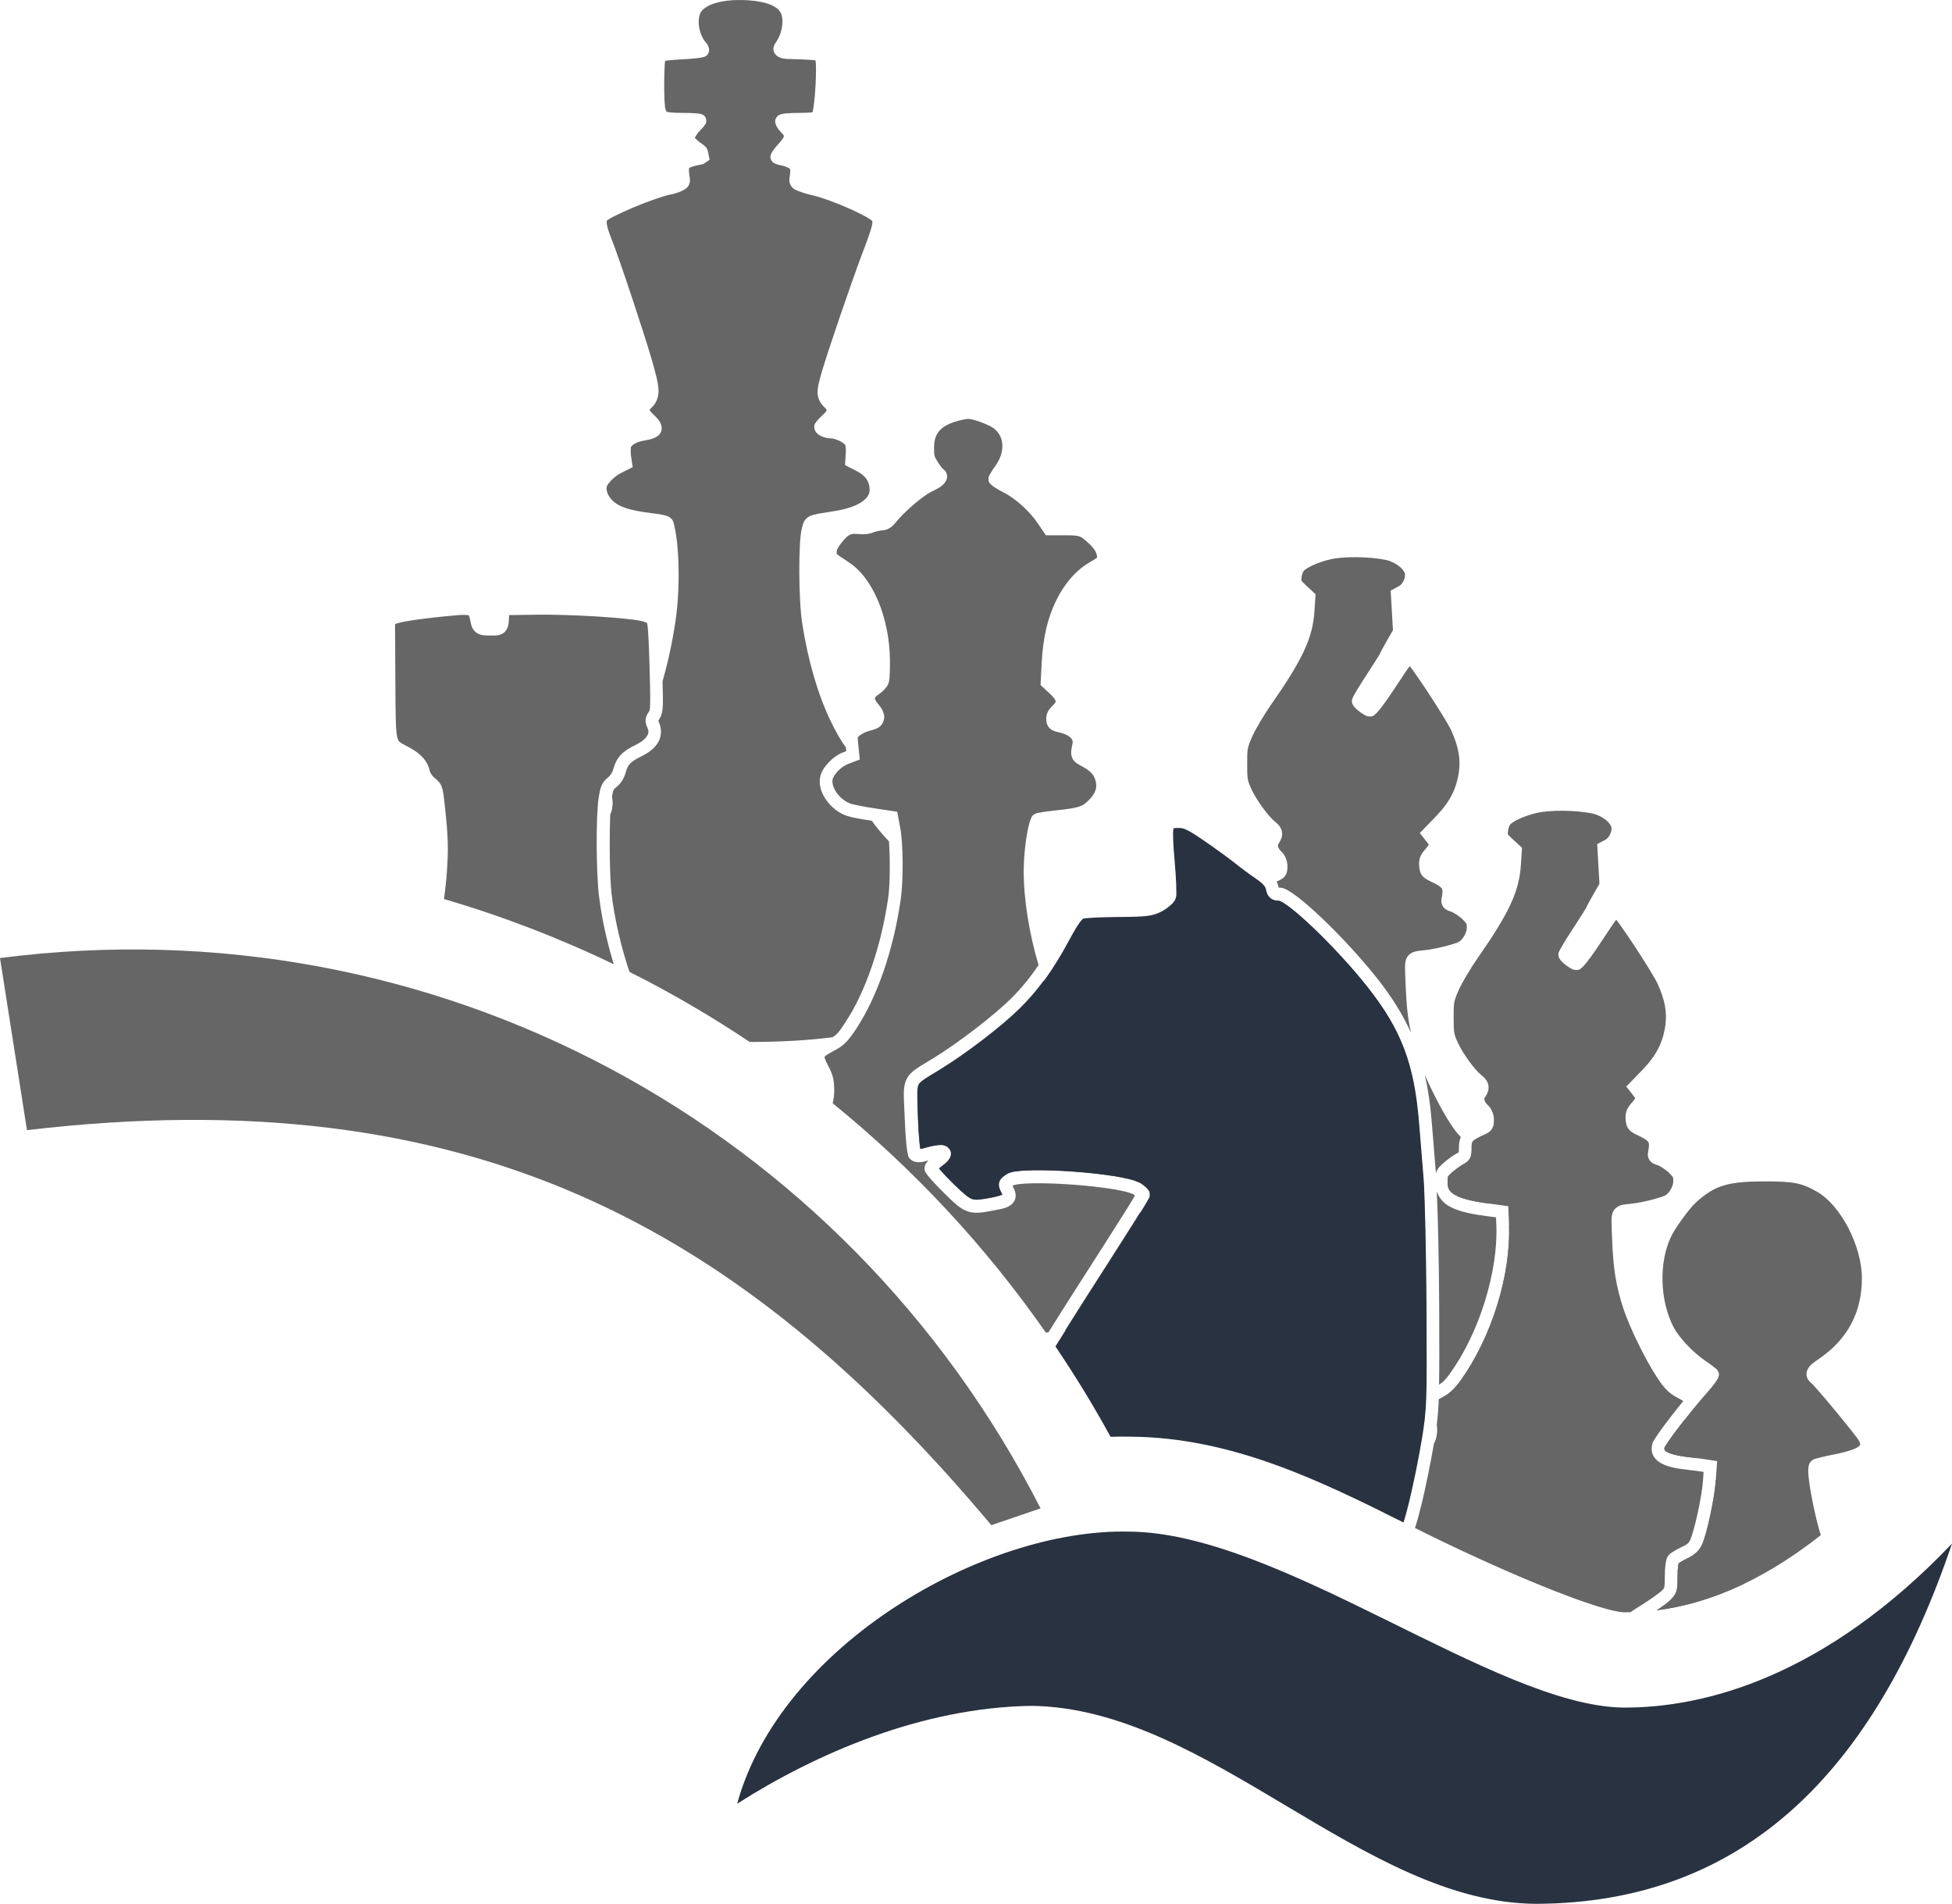 <?xml version="1.0" encoding="UTF-8" standalone="no"?>
<svg
   id="svg3390"
   version="1.1"
   inkscape:version="1.2.1 (9c6d41e410, 2022-07-14)"
   width="153.803"
   height="149.975"
   viewBox="0 0 153.803 149.975"
   sodipodi:docname="skhorblogo_print_notext.svg"
   inkscape:export-filename="large_back.pdf"
   inkscape:export-xdpi="600"
   inkscape:export-ydpi="600"
   xmlns:inkscape="http://www.inkscape.org/namespaces/inkscape"
   xmlns:sodipodi="http://sodipodi.sourceforge.net/DTD/sodipodi-0.dtd"
   xmlns="http://www.w3.org/2000/svg"
   xmlns:svg="http://www.w3.org/2000/svg"
   xmlns:rdf="http://www.w3.org/1999/02/22-rdf-syntax-ns#"
   xmlns:cc="http://creativecommons.org/ns#"
   xmlns:dc="http://purl.org/dc/elements/1.1/">
  <defs
     id="defs3394">
    <inkscape:path-effect
       effect="powerclip"
       id="path-effect6650"
       is_visible="true"
       lpeversion="1"
       inverse="true"
       flatten="false"
       hide_clip="false"
       message="Use fill-rule evenodd on &lt;b&gt;fill and stroke&lt;/b&gt; dialog if no flatten result after convert clip to paths." />
    <inkscape:path-effect
       effect="powerclip"
       id="path-effect6621"
       is_visible="true"
       lpeversion="1"
       inverse="true"
       flatten="false"
       hide_clip="false"
       message="Use fill-rule evenodd on &lt;b&gt;fill and stroke&lt;/b&gt; dialog if no flatten result after convert clip to paths." />
    <inkscape:path-effect
       effect="powerclip"
       id="path-effect6593"
       is_visible="true"
       lpeversion="1"
       inverse="true"
       flatten="false"
       hide_clip="false"
       message="Use fill-rule evenodd on &lt;b&gt;fill and stroke&lt;/b&gt; dialog if no flatten result after convert clip to paths." />
    <inkscape:path-effect
       effect="powerclip"
       id="path-effect6551"
       is_visible="true"
       lpeversion="1"
       inverse="true"
       flatten="false"
       hide_clip="false"
       message="Use fill-rule evenodd on &lt;b&gt;fill and stroke&lt;/b&gt; dialog if no flatten result after convert clip to paths." />
    <inkscape:path-effect
       effect="powerclip"
       id="path-effect13152"
       is_visible="true"
       lpeversion="1"
       inverse="true"
       flatten="false"
       hide_clip="false"
       message="Use fill-rule evenodd on &lt;b&gt;fill and stroke&lt;/b&gt; dialog if no flatten result after convert clip to paths." />
    <rect
       x="-192.038"
       y="0.482"
       width="14393.823"
       height="61.931"
       id="rect579" />
  </defs>
  <sodipodi:namedview
     pagecolor="#ffffff"
     bordercolor="#666666"
     borderopacity="1"
     objecttolerance="10"
     gridtolerance="10"
     guidetolerance="10"
     inkscape:pageopacity="0"
     inkscape:pageshadow="2"
     inkscape:window-width="1920"
     inkscape:window-height="1011"
     id="namedview3392"
     showgrid="false"
     inkscape:zoom="4"
     inkscape:cx="80.125"
     inkscape:cy="78.5"
     inkscape:window-x="0"
     inkscape:window-y="0"
     inkscape:window-maximized="1"
     inkscape:current-layer="svg3390"
     inkscape:document-rotation="0"
     fit-margin-top="10"
     fit-margin-right="10"
     fit-margin-left="10"
     fit-margin-bottom="10"
     inkscape:showpageshadow="0"
     inkscape:pagecheckerboard="0"
     inkscape:deskcolor="#d1d1d1" />
  <g
     inkscape:groupmode="layer"
     id="layer9"
     inkscape:label="King"
     transform="translate(-122.151,4.272)"
     style="display:inline">
    <path
       id="path1406"
       clip-path="none"
       style="fill:#666666;stroke:none;stroke-width:1;stroke-miterlimit:4;stroke-dasharray:none;stroke-opacity:1"
       d="m 180.384,-4.272 c -0.707,0.003 -1.329,0.086 -1.824,0.23 -0.66,0.192 -1.062,0.491 -1.209,0.766 -0.129,0.242 -0.188,0.694 -0.113,1.15 0.075,0.457 0.272,0.91 0.514,1.178 0.094,0.104 0.164,0.213 0.213,0.344 0.049,0.131 0.132,0.311 -0.035,0.582 -0.09,0.146 -0.163,0.167 -0.209,0.191 -0.046,0.024 -0.078,0.035 -0.107,0.045 -0.059,0.019 -0.11,0.03 -0.166,0.041 -0.112,0.022 -0.244,0.041 -0.402,0.059 -0.316,0.036 -0.728,0.069 -1.174,0.09 -0.435,0.021 -0.837,0.054 -1.129,0.09 -0.081,0.01 -0.126,0.019 -0.188,0.029 -0.009,0.085 -0.019,0.164 -0.027,0.285 -0.022,0.352 -0.036,0.825 -0.041,1.309 -0.005,0.484 7.6e-4,0.98 0.016,1.383 0.015,0.402 0.063,0.766 0.061,0.758 0.041,0.145 0.076,0.223 0.092,0.246 0.015,0.023 -0.002,0.013 0.049,0.033 0.101,0.04 0.499,0.084 1.232,0.084 0.386,0 0.736,0.011 1.002,0.031 0.133,0.01 0.242,0.02 0.342,0.037 0.05,0.009 0.095,0.016 0.164,0.041 0.035,0.012 0.075,0.026 0.145,0.076 0.035,0.025 0.08,0.061 0.125,0.127 0.023,0.033 0.058,0.122 0.059,0.123 3e-4,8.678e-4 0.029,0.165 0.029,0.166 0,0.261 -0.069,0.272 -0.105,0.33 -0.036,0.058 -0.073,0.108 -0.115,0.16 -0.084,0.104 -0.187,0.215 -0.303,0.326 -0.137,0.131 -0.355,0.474 -0.369,0.514 v 0.002 c -0.011,0.031 -0.009,0.022 -0.014,0.033 5.3e-4,-0.011 0.039,0.052 0.219,0.217 0.079,0.073 0.218,0.163 0.371,0.275 0.153,0.112 0.378,0.245 0.449,0.6 l 0.127,0.635 -0.508,0.344 -0.107,0.018 c -0.652,0.11 -0.947,0.248 -0.982,0.285 -0.018,0.018 -0.024,0.015 -0.033,0.102 -0.009,0.087 1.2e-4,0.251 0.037,0.482 0.038,0.235 0.091,0.435 -0.019,0.709 -0.111,0.274 -0.339,0.395 -0.516,0.486 -0.282,0.146 -0.651,0.257 -0.984,0.318 v 0.002 c -0.501,0.092 -1.76,0.535 -2.869,1 -0.554,0.233 -1.083,0.473 -1.484,0.676 -0.201,0.102 -0.371,0.194 -0.49,0.268 -0.12,0.074 -0.198,0.155 -0.156,0.104 0.034,-0.041 -0.023,0.033 0.016,0.287 0.039,0.255 0.157,0.643 0.359,1.141 0.547,1.347 2.533,7.306 3.15,9.43 0.34,1.17 0.527,1.888 0.559,2.465 0.031,0.576 -0.185,1.062 -0.512,1.375 -0.211,0.203 -0.195,0.246 -0.197,0.221 -0.002,-0.026 0.044,0.113 0.314,0.363 0.21,0.194 0.375,0.366 0.498,0.568 0.123,0.202 0.212,0.504 0.094,0.785 -0.119,0.281 -0.353,0.414 -0.574,0.502 -0.221,0.088 -0.471,0.144 -0.777,0.193 -0.308,0.049 -0.583,0.155 -0.768,0.27 -0.184,0.115 -0.255,0.236 -0.258,0.25 -0.003,0.012 -0.023,0.434 0.012,0.668 l 0.135,0.898 -0.943,0.479 c -0.541,0.274 -1.027,0.827 -1.096,1.043 -0.076,0.241 0.037,0.705 0.443,1.111 0.467,0.467 1.294,0.778 3.064,0.992 0.489,0.059 0.818,0.109 1.074,0.178 0.128,0.034 0.241,0.07 0.359,0.143 0.119,0.073 0.258,0.214 0.309,0.395 0.487,1.727 0.534,5.284 0.166,7.762 -0.257,1.73 -0.604,3.322 -1.025,4.762 0.014,0.664 0.04,1.508 0.027,1.848 -0.021,0.562 -0.121,0.893 -0.271,1.123 -0.082,0.125 -0.088,0.168 -0.086,0.154 0.002,-0.014 -0.011,-0.021 0.033,0.076 0.236,0.517 0.237,1.105 -0.031,1.584 -0.268,0.479 -0.74,0.84 -1.363,1.145 -0.442,0.216 -0.704,0.393 -0.867,0.566 -0.163,0.173 -0.254,0.353 -0.34,0.678 -0.125,0.469 -0.382,0.891 -0.754,1.182 -0.15,0.118 -0.178,0.147 -0.225,0.254 -0.03,0.068 -0.068,0.287 -0.104,0.465 0.075,0.415 0.071,0.827 -0.062,1.238 -0.019,0.058 -0.051,0.116 -0.074,0.174 -0.079,1.816 -0.052,4.946 0.102,6.26 0.24,2.047 0.785,4.317 1.412,6.154 3.271,1.639 6.433,3.487 9.475,5.521 2.596,-0.013 4.432,-0.119 6.5,-0.369 0.399,-0.233 0.516,-0.399 1.021,-1.158 1.574,-2.365 2.834,-5.987 3.389,-9.832 0.148,-1.027 0.156,-3.095 0.061,-4.441 -0.575,-0.623 -1.043,-1.164 -1.346,-1.625 -0.792,-0.119 -1.571,-0.257 -1.951,-0.383 -0.664,-0.219 -1.226,-0.673 -1.617,-1.213 -0.392,-0.54 -0.633,-1.184 -0.512,-1.83 0.084,-0.447 0.346,-0.828 0.672,-1.17 0.326,-0.342 0.722,-0.636 1.164,-0.805 l 0.223,-0.084 -0.031,-0.299 c -0.408,-0.555 -0.801,-1.242 -1.197,-2.07 -1.022,-2.136 -1.783,-4.761 -2.24,-7.688 -0.152,-0.975 -0.226,-2.559 -0.232,-4.053 -0.003,-0.747 0.012,-1.468 0.045,-2.07 0.033,-0.603 0.072,-1.064 0.168,-1.406 0.043,-0.153 0.057,-0.276 0.137,-0.459 0.08,-0.183 0.285,-0.386 0.49,-0.475 0.411,-0.178 0.899,-0.218 2.062,-0.414 0.996,-0.168 1.718,-0.456 2.133,-0.781 0.415,-0.325 0.546,-0.627 0.498,-1.055 -0.062,-0.554 -0.359,-0.962 -1.029,-1.303 l -0.902,-0.461 0.062,-0.973 c 0.009,-0.143 0.004,-0.312 -0.012,-0.447 -0.015,-0.135 -0.066,-0.259 -0.035,-0.201 0.036,0.067 -0.172,-0.156 -0.426,-0.279 -0.253,-0.123 -0.568,-0.204 -0.678,-0.205 -0.284,-0.002 -0.548,-0.065 -0.779,-0.174 -0.116,-0.054 -0.224,-0.118 -0.328,-0.219 -0.104,-0.101 -0.225,-0.261 -0.225,-0.498 0,-0.281 0.079,-0.297 0.123,-0.363 0.044,-0.067 0.09,-0.124 0.145,-0.188 0.109,-0.126 0.246,-0.264 0.398,-0.4 0.267,-0.239 0.316,-0.381 0.316,-0.381 0,3.06e-4 0.007,-0.053 -0.201,-0.25 -0.28,-0.265 -0.509,-0.652 -0.52,-1.094 -0.011,-0.442 0.113,-0.915 0.328,-1.658 0.465,-1.608 2.408,-7.286 3.186,-9.32 0.432,-1.132 0.669,-1.803 0.758,-2.18 0.044,-0.188 0.049,-0.295 0.045,-0.342 -0.004,-0.047 -0.003,-0.042 -0.031,-0.086 0.04,0.06 -0.012,-0.011 -0.107,-0.078 -0.096,-0.067 -0.237,-0.155 -0.408,-0.25 -0.342,-0.19 -0.801,-0.414 -1.299,-0.635 -0.996,-0.441 -2.163,-0.872 -2.859,-1.031 -0.399,-0.091 -0.868,-0.229 -1.158,-0.352 -0.1,-0.043 -0.189,-0.077 -0.297,-0.145 -0.107,-0.068 -0.242,-0.197 -0.307,-0.352 -0.13,-0.31 -0.061,-0.504 -0.025,-0.807 0.029,-0.244 0.023,-0.364 0.018,-0.385 -0.005,-0.021 0.016,1.721e-4 -0.066,-0.082 0.01,0.01 -0.332,-0.177 -0.494,-0.203 -0.164,-0.026 -0.317,-0.063 -0.453,-0.107 -0.068,-0.022 -0.13,-0.046 -0.197,-0.08 -0.068,-0.034 -0.146,-0.038 -0.266,-0.23 v -0.002 c -0.119,-0.193 -0.083,-0.328 -0.066,-0.404 0.017,-0.076 0.038,-0.121 0.059,-0.164 0.042,-0.086 0.089,-0.158 0.145,-0.236 0.11,-0.157 0.256,-0.334 0.426,-0.516 0.316,-0.338 0.408,-0.541 0.412,-0.578 0.004,-0.037 0.002,-0.094 -0.225,-0.328 -0.133,-0.138 -0.243,-0.278 -0.326,-0.426 -0.042,-0.074 -0.079,-0.147 -0.105,-0.248 -0.027,-0.1 -0.073,-0.26 0.059,-0.475 0.101,-0.163 0.196,-0.195 0.262,-0.225 0.066,-0.03 0.118,-0.044 0.172,-0.057 0.108,-0.026 0.219,-0.04 0.352,-0.053 0.265,-0.026 0.606,-0.039 1.014,-0.039 0.467,0 0.789,-0.015 0.975,-0.037 0.045,-0.005 0.05,-0.012 0.074,-0.02 0.006,-0.018 0.013,-0.025 0.018,-0.045 0.03,-0.13 0.062,-0.32 0.092,-0.541 0.059,-0.443 0.107,-1.018 0.137,-1.584 0.029,-0.566 0.04,-1.125 0.025,-1.539 -0.005,-0.16 -0.018,-0.271 -0.029,-0.373 -0.098,-0.012 -0.202,-0.024 -0.355,-0.035 -0.393,-0.029 -0.949,-0.054 -1.625,-0.07 -0.404,-0.01 -0.693,-0.018 -0.996,-0.203 -0.152,-0.093 -0.322,-0.297 -0.342,-0.529 -0.02,-0.232 0.071,-0.403 0.164,-0.533 0.59,-0.825 0.677,-1.947 0.379,-2.43 -0.287,-0.464 -1.041,-0.828 -2.504,-0.93 -0.252,-0.017 -0.499,-0.025 -0.734,-0.023 z" />
  </g>
  <g
     inkscape:groupmode="layer"
     id="layer2"
     inkscape:label="Queen"
     style="display:inline"
     transform="translate(-18.099,-8.98)">
    <path
       id="path1408"
       style="fill:#666666;stroke:none;stroke-width:1;stroke-miterlimit:4;stroke-dasharray:none;stroke-opacity:1"
       d="m 198.478,28.73 c -0.149,-0.008 -0.287,0.02 -0.547,0.078 h -0.002 c -0.842,0.189 -1.386,0.463 -1.707,0.797 -0.321,0.333 -0.473,0.742 -0.473,1.385 0,0.653 0.003,0.673 0.287,1.121 0.093,0.146 0.193,0.291 0.273,0.396 0.04,0.053 0.077,0.098 0.1,0.123 0.022,0.025 0.058,0.038 -0.029,-0.016 0.157,0.097 0.332,0.26 0.383,0.512 0.051,0.252 -0.055,0.484 -0.172,0.631 -0.234,0.294 -0.556,0.468 -1.02,0.691 -0.699,0.336 -2.144,1.553 -2.926,2.529 -0.251,0.314 -0.631,0.533 -1.029,0.533 -0.067,0 -0.439,0.073 -0.596,0.139 -0.377,0.157 -0.812,0.197 -1.238,0.15 -0.346,-0.038 -0.516,-0.015 -0.676,0.062 -0.16,0.077 -0.354,0.247 -0.631,0.598 -0.343,0.433 -0.402,0.611 -0.402,0.76 0,0.105 0.009,0.148 0.008,0.145 -10e-4,-0.004 -0.021,-0.028 0.012,0.006 0.065,0.068 0.345,0.269 0.902,0.627 1.979,1.27 3.236,4.467 3.277,7.703 0.005,0.373 -0.001,0.748 -0.016,1.059 -0.014,0.311 -0.012,0.498 -0.078,0.732 -0.068,0.243 -0.187,0.377 -0.324,0.529 -0.137,0.152 -0.298,0.296 -0.479,0.416 -0.258,0.171 -0.286,0.26 -0.289,0.301 -0.003,0.041 0.03,0.197 0.27,0.469 0.25,0.285 0.424,0.585 0.461,0.93 0.037,0.344 -0.159,0.762 -0.494,0.932 -0.231,0.117 -0.496,0.188 -0.801,0.27 -0.175,0.046 -0.566,0.264 -0.648,0.34 -0.155,0.143 -0.132,0.121 -0.135,0.133 -0.003,0.012 -0.005,0.188 0.035,0.564 l 0.125,1.182 -0.939,0.359 c -0.255,0.098 -0.564,0.314 -0.799,0.561 -0.235,0.246 -0.387,0.533 -0.412,0.666 -0.049,0.26 0.063,0.675 0.34,1.057 0.276,0.382 0.697,0.712 1.119,0.852 0.131,0.043 1.058,0.236 1.838,0.352 l 1.799,0.268 0.232,1.227 c 0.249,1.312 0.261,4.184 0.043,5.695 -0.572,3.967 -1.851,7.693 -3.547,10.242 -0.655,0.984 -0.965,1.276 -1.773,1.701 -0.266,0.14 -0.457,0.252 -0.564,0.334 -0.107,0.082 -0.114,0.114 -0.113,0.111 7e-4,-0.002 -0.013,0.02 0.025,0.141 0.038,0.121 0.128,0.316 0.264,0.574 0.373,0.712 0.473,1.127 0.469,1.928 -0.002,0.351 -0.04,0.686 -0.119,1.016 6.35,5.156 12.021,11.216 16.797,18.068 0.073,-0.008 0.127,-0.014 0.199,-0.021 0.604,-0.957 1.224,-1.953 1.803,-2.857 2.166,-3.38 3.468,-5.418 4.225,-6.625 0.379,-0.603 0.62,-1 0.764,-1.246 0.015,-0.025 0.017,-0.031 0.029,-0.053 -0.042,-0.032 -0.071,-0.06 -0.119,-0.092 -0.034,-0.023 -0.257,-0.119 -0.561,-0.197 -0.304,-0.078 -0.698,-0.156 -1.148,-0.229 -0.901,-0.144 -2.025,-0.266 -3.141,-0.346 -1.116,-0.08 -2.226,-0.117 -3.098,-0.1 -0.436,0.009 -0.814,0.031 -1.092,0.066 -0.278,0.035 -0.475,0.121 -0.424,0.088 -0.038,0.025 -0.041,0.03 -0.068,0.049 0.018,0.037 0.022,0.048 0.049,0.1 0.099,0.191 0.183,0.374 0.201,0.609 0.019,0.236 -0.091,0.53 -0.271,0.699 -0.361,0.339 -0.783,0.397 -1.451,0.523 -0.901,0.171 -1.475,0.281 -2.074,0.072 -0.599,-0.209 -1.037,-0.652 -1.812,-1.406 -0.397,-0.387 -0.757,-0.764 -1.025,-1.068 -0.134,-0.152 -0.245,-0.283 -0.332,-0.4 -0.043,-0.058 -0.082,-0.112 -0.117,-0.174 -0.035,-0.062 -0.098,-0.092 -0.098,-0.328 0,-0.199 0.064,-0.293 0.115,-0.381 0.051,-0.087 0.109,-0.161 0.174,-0.234 0.006,-0.006 0.013,-0.011 0.019,-0.018 -0.013,0.004 -0.018,0.004 -0.031,0.008 -0.268,0.08 -0.49,0.132 -0.715,0.137 -0.225,0.005 -0.497,-0.055 -0.688,-0.246 -0.177,-0.178 -0.15,-0.241 -0.172,-0.318 -0.022,-0.078 -0.037,-0.154 -0.053,-0.244 -0.031,-0.181 -0.061,-0.41 -0.088,-0.682 -0.053,-0.544 -0.097,-1.259 -0.125,-2.047 -0.055,-1.578 -0.183,-2.31 0.148,-3.002 0.166,-0.346 0.442,-0.6 0.779,-0.834 0.338,-0.234 0.757,-0.472 1.328,-0.822 1.955,-1.199 4.752,-3.345 6.098,-4.674 0.816,-0.806 1.511,-1.656 2.195,-2.664 -0.736,-2.469 -1.182,-5.189 -1.17,-7.488 0.004,-0.833 0.095,-1.81 0.221,-2.613 0.063,-0.402 0.135,-0.756 0.213,-1.041 0.039,-0.142 0.079,-0.267 0.131,-0.383 0.052,-0.116 0.065,-0.25 0.332,-0.385 0.163,-0.082 0.2,-0.071 0.303,-0.092 0.103,-0.021 0.227,-0.041 0.369,-0.062 0.284,-0.043 0.641,-0.089 1.012,-0.127 0.889,-0.091 1.422,-0.175 1.762,-0.287 0.339,-0.112 0.505,-0.234 0.783,-0.512 0.542,-0.543 0.678,-0.999 0.541,-1.51 -0.134,-0.497 -0.367,-0.769 -1.072,-1.154 -0.164,-0.09 -0.297,-0.159 -0.43,-0.254 -0.133,-0.095 -0.281,-0.244 -0.354,-0.436 -0.146,-0.383 -0.045,-0.658 0.037,-1.129 0.031,-0.177 -1.1e-4,-0.282 -0.139,-0.428 -0.139,-0.146 -0.413,-0.305 -0.818,-0.404 -0.323,-0.079 -0.532,-0.11 -0.768,-0.285 -0.118,-0.087 -0.223,-0.231 -0.271,-0.359 -0.049,-0.129 -0.058,-0.234 -0.068,-0.334 -0.02,-0.201 0.004,-0.432 0.098,-0.633 0.094,-0.201 0.232,-0.358 0.398,-0.518 0.234,-0.225 0.243,-0.298 0.236,-0.357 -0.007,-0.059 -0.106,-0.263 -0.434,-0.568 l -0.756,-0.705 0.094,-1.779 c 0.103,-1.955 0.458,-3.5 1.146,-4.895 0.665,-1.348 1.595,-2.411 2.699,-3.029 0.324,-0.182 0.49,-0.303 0.52,-0.334 0.03,-0.031 -0.006,0.074 -0.006,-0.023 0,-0.29 -0.16,-0.638 -0.617,-1.062 -0.401,-0.373 -0.58,-0.514 -0.771,-0.582 -0.192,-0.068 -0.502,-0.09 -1.154,-0.09 h -1.49 L 203.915,36.947 c -0.665,-0.976 -1.772,-1.966 -2.701,-2.434 -0.264,-0.133 -0.503,-0.268 -0.689,-0.391 -0.093,-0.061 -0.172,-0.117 -0.246,-0.182 -0.037,-0.032 -0.074,-0.065 -0.117,-0.119 -0.043,-0.054 -0.127,-0.118 -0.127,-0.35 0,-0.229 0.05,-0.244 0.082,-0.312 0.032,-0.069 0.071,-0.136 0.115,-0.211 0.088,-0.149 0.201,-0.321 0.328,-0.494 0.459,-0.626 0.623,-1.273 0.557,-1.816 -0.066,-0.544 -0.343,-0.994 -0.873,-1.301 -0.215,-0.124 -0.796,-0.367 -1.156,-0.471 -0.301,-0.086 -0.461,-0.129 -0.609,-0.137 z m 5.898,44.248 c -0.582,0.788 -1.185,1.494 -1.867,2.168 -1.454,1.436 -4.235,3.566 -6.281,4.82 -0.584,0.358 -1.006,0.601 -1.279,0.791 -0.273,0.19 -0.375,0.302 -0.438,0.432 -0.124,0.26 -0.103,0.92 -0.047,2.52 0.027,0.77 0.071,1.473 0.121,1.986 0.022,0.226 0.045,0.395 0.066,0.531 0.082,-0.011 0.161,-0.02 0.324,-0.068 0.378,-0.113 0.698,-0.184 0.973,-0.215 0.275,-0.031 0.494,-0.065 0.783,0.094 0.145,0.079 0.31,0.274 0.336,0.484 0.026,0.211 -0.046,0.367 -0.117,0.482 -0.142,0.23 -0.333,0.387 -0.602,0.578 -0.086,0.062 -0.153,0.128 -0.217,0.191 0.054,0.068 0.103,0.127 0.184,0.219 0.244,0.277 0.59,0.639 0.971,1.01 0.77,0.75 1.153,1.073 1.436,1.172 0.282,0.098 0.649,0.058 1.541,-0.111 0.567,-0.108 0.799,-0.22 0.842,-0.232 -0.013,-0.038 -0.01,-0.041 -0.047,-0.113 -0.065,-0.126 -0.119,-0.231 -0.164,-0.355 -0.045,-0.124 -0.086,-0.294 -0.041,-0.484 0.045,-0.19 0.166,-0.332 0.266,-0.42 0.1,-0.088 0.197,-0.15 0.311,-0.225 0.275,-0.18 0.523,-0.205 0.859,-0.248 0.337,-0.043 0.744,-0.065 1.203,-0.074 0.919,-0.018 2.049,0.02 3.189,0.102 1.14,0.082 2.285,0.206 3.229,0.357 0.472,0.075 0.894,0.157 1.246,0.248 0.284,0.073 0.509,0.152 0.717,0.26 -0.125,-0.265 -0.394,-0.724 -0.768,-1.256 -0.424,-0.604 -0.951,-1.283 -1.469,-1.877 -0.464,-0.533 -1.001,-1.289 -1.268,-1.812 -0.371,-0.727 -0.469,-1.142 -0.469,-1.99 0,-0.861 0.101,-1.257 0.477,-1.906 0.16,-0.277 0.266,-0.487 0.311,-0.617 0.045,-0.13 0.033,-0.151 0.027,-0.168 -0.012,-0.034 -0.244,-0.275 -0.896,-0.658 -0.897,-0.528 -1.518,-1.386 -2.441,-3.223 -0.365,-0.725 -0.699,-1.535 -1,-2.391 z m 7.637,18.193 c -0.122,0.198 -0.184,0.304 -0.357,0.58 -0.762,1.214 -2.062,3.25 -4.229,6.631 -0.437,0.683 -0.908,1.444 -1.361,2.16 1.823,-0.198 3.134,-0.459 4.043,-0.82 0.939,-0.374 1.454,-0.822 1.822,-1.465 0.175,-0.306 0.227,-0.399 0.264,-0.611 0.037,-0.212 0.046,-0.585 0.047,-1.307 6.4e-4,-0.822 -0.038,-1.276 -0.102,-1.465 -0.063,-0.189 -0.088,-0.199 -0.391,-0.355 -0.306,-0.158 -0.59,-0.458 -0.625,-0.832 -0.035,-0.374 0.126,-0.683 0.346,-0.992 0.225,-0.316 0.431,-0.9 0.543,-1.523 z"
       transform="translate(-104.052,13.252)" />
  </g>
  <g
     inkscape:groupmode="layer"
     id="layer7"
     inkscape:label="Rook"
     transform="translate(-122.151,4.272)"
     style="display:inline">
    <path
       id="path1374"
       clip-path="none"
       mask="none"
       style="fill:#666666;stroke:none;stroke-width:1;stroke-miterlimit:4;stroke-dasharray:none;stroke-opacity:1"
       d="m 164.468,44.152 -2.199,0.029 -0.002,0.033 c -0.042,0.547 -0.003,0.883 -0.297,1.244 -0.147,0.18 -0.378,0.276 -0.561,0.307 -0.182,0.031 -0.348,0.028 -0.551,0.027 -0.47,-0.001 -0.8,0.015 -1.141,-0.203 -0.17,-0.109 -0.297,-0.282 -0.367,-0.445 -0.07,-0.163 -0.103,-0.321 -0.137,-0.498 -0.036,-0.195 -0.075,-0.327 -0.104,-0.389 -0.029,-0.062 -0.026,-0.05 -0.037,-0.057 -0.023,-0.013 -0.283,-0.061 -0.84,-0.014 -1.235,0.106 -2.387,0.234 -3.268,0.359 -0.44,0.062 -0.815,0.124 -1.092,0.18 -0.277,0.056 -0.49,0.132 -0.457,0.115 l -0.137,0.07 0.023,4.373 c 0.014,2.682 0.02,3.96 0.146,4.496 0.063,0.268 0.108,0.323 0.225,0.418 0.116,0.095 0.358,0.217 0.725,0.412 0.937,0.499 1.467,1.094 1.631,1.912 0.01,0.052 0.179,0.341 0.354,0.475 0.228,0.174 0.464,0.399 0.578,0.721 0.114,0.322 0.149,0.677 0.221,1.326 0.291,2.619 0.317,3.546 0.162,5.619 -0.049,0.657 -0.133,1.267 -0.209,1.889 4.608,1.348 9.08,3.069 13.377,5.139 -0.522,-1.71 -0.958,-3.635 -1.17,-5.441 -0.217,-1.849 -0.244,-6.219 -0.019,-7.678 0.065,-0.423 0.119,-0.711 0.236,-0.979 0.118,-0.267 0.313,-0.475 0.521,-0.639 0.156,-0.122 0.335,-0.39 0.404,-0.652 0.112,-0.423 0.288,-0.797 0.578,-1.105 0.29,-0.308 0.664,-0.539 1.156,-0.779 0.515,-0.252 0.81,-0.52 0.93,-0.734 0.12,-0.215 0.132,-0.384 -0.004,-0.682 -0.079,-0.174 -0.146,-0.388 -0.117,-0.615 0.029,-0.227 0.128,-0.403 0.242,-0.576 0.072,-0.11 0.091,-0.117 0.109,-0.613 0.018,-0.496 -9.7e-4,-1.386 -0.047,-2.994 -0.037,-1.313 -0.074,-2.204 -0.117,-2.768 -0.022,-0.282 -0.045,-0.482 -0.066,-0.6 -0.002,-0.012 -0.005,-0.011 -0.008,-0.021 -0.029,-0.017 -0.056,-0.035 -0.094,-0.051 -0.115,-0.047 -0.265,-0.095 -0.4,-0.125 -0.505,-0.111 -1.953,-0.256 -3.541,-0.352 -1.588,-0.095 -3.356,-0.152 -4.639,-0.135 z" />
  </g>
  <g
     inkscape:groupmode="layer"
     id="layer11"
     inkscape:label="BishopBack"
     style="display:inline"
     transform="translate(-18.099,-8.98)">
    <path
       id="path1410"
       clip-path="none"
       style="fill:#666666;stroke:none;stroke-width:1;stroke-miterlimit:4;stroke-dasharray:none;stroke-opacity:1"
       d="m 228.419,39.631 c -0.4,0.012 -0.768,0.041 -1.059,0.086 -0.961,0.15 -2.013,0.582 -2.438,0.932 -0.064,0.052 -0.174,0.229 -0.213,0.516 -0.035,0.262 -0.025,0.29 -0.021,0.299 0.004,0.009 0.098,0.128 0.367,0.377 l 0.752,0.697 -0.088,1.355 c -0.137,2.101 -0.947,3.81 -3.428,7.361 -0.568,0.813 -1.256,1.99 -1.467,2.479 -0.404,0.936 -0.406,0.967 -0.404,2.191 0.002,1.192 0.01,1.262 0.352,2.008 0.396,0.865 1.352,2.137 1.826,2.51 0.267,0.21 0.498,0.459 0.561,0.809 0.063,0.349 -0.08,0.671 -0.27,0.941 -0.052,0.074 -0.063,0.122 -0.041,0.219 0.022,0.097 0.097,0.241 0.258,0.393 0.312,0.293 0.484,0.726 0.484,1.168 0,0.244 -0.006,0.512 -0.188,0.756 -0.181,0.243 -0.4,0.326 -0.664,0.445 0.059,0.118 0.107,0.24 0.133,0.371 0.013,0.063 0.021,0.082 0.029,0.107 0.019,0.001 0.02,0.002 0.061,0.002 0.299,0 0.477,0.109 0.701,0.236 0.225,0.128 0.473,0.299 0.748,0.51 0.55,0.422 1.209,1 1.922,1.68 1.426,1.359 3.056,3.112 4.338,4.734 1.149,1.454 2.003,2.823 2.652,4.266 -0.233,-1.07 -0.356,-2.144 -0.414,-3.65 -0.023,-0.596 -0.047,-1.03 -0.049,-1.373 -0.002,-0.343 -0.002,-0.605 0.137,-0.883 0.139,-0.278 0.454,-0.445 0.701,-0.5 0.247,-0.055 0.493,-0.068 0.824,-0.107 0.905,-0.108 2.244,-0.472 2.566,-0.639 0.304,-0.157 0.641,-0.713 0.641,-1.148 2e-4,-0.185 -0.012,-0.232 -0.045,-0.295 -0.033,-0.063 -0.123,-0.178 -0.332,-0.377 -0.234,-0.222 -0.722,-0.518 -0.832,-0.555 -0.121,-0.04 -0.223,-0.071 -0.338,-0.127 -0.115,-0.055 -0.267,-0.16 -0.357,-0.326 -0.18,-0.333 -0.086,-0.548 -0.043,-0.836 0.052,-0.345 0.026,-0.458 -0.035,-0.553 -0.061,-0.094 -0.25,-0.25 -0.68,-0.455 -0.363,-0.174 -0.598,-0.27 -0.811,-0.5 -0.212,-0.23 -0.262,-0.532 -0.283,-0.787 -0.02,-0.241 -0.011,-0.488 0.078,-0.723 0.089,-0.235 0.234,-0.423 0.416,-0.631 0.232,-0.264 0.272,-0.39 0.268,-0.35 -0.004,0.04 0.013,0.011 -0.158,-0.207 l -0.555,-0.707 1.266,-1.307 c 1.094,-1.128 1.618,-2.152 1.812,-3.504 0.147,-1.018 -0.026,-2.004 -0.615,-3.301 -0.177,-0.39 -1.063,-1.83 -1.893,-3.082 -0.415,-0.626 -0.822,-1.222 -1.135,-1.654 -0.095,-0.131 -0.159,-0.208 -0.232,-0.305 -0.185,0.25 -0.466,0.667 -0.977,1.447 -0.472,0.721 -0.873,1.302 -1.184,1.713 -0.155,0.206 -0.285,0.366 -0.402,0.492 -0.059,0.063 -0.112,0.117 -0.18,0.17 -0.067,0.053 -0.12,0.148 -0.389,0.148 -0.265,0 -0.35,-0.08 -0.477,-0.15 -0.126,-0.07 -0.251,-0.155 -0.369,-0.246 -0.118,-0.091 -0.227,-0.186 -0.324,-0.289 -0.049,-0.052 -0.094,-0.104 -0.139,-0.174 -0.045,-0.07 -0.111,-0.151 -0.111,-0.35 0,-0.129 0.021,-0.154 0.033,-0.188 0.012,-0.034 0.022,-0.057 0.033,-0.082 0.022,-0.05 0.046,-0.1 0.076,-0.156 0.061,-0.113 0.144,-0.255 0.244,-0.422 0.201,-0.334 0.473,-0.768 0.773,-1.227 0.296,-0.452 0.566,-0.87 0.76,-1.178 0.097,-0.154 0.175,-0.281 0.227,-0.367 0.023,-0.038 0.039,-0.065 0.049,-0.082 0.006,-0.018 0.013,-0.034 0.018,-0.047 0.014,-0.032 0.027,-0.061 0.043,-0.094 0.032,-0.066 0.074,-0.146 0.125,-0.24 0.101,-0.189 0.236,-0.434 0.387,-0.695 l 0.465,-0.805 -0.076,-1.328 -0.104,-1.795 0.65,-0.348 c 0.251,-0.134 0.486,-0.524 0.486,-0.926 0,-0.071 -0.081,-0.284 -0.305,-0.502 -0.224,-0.218 -0.563,-0.432 -0.943,-0.566 -0.313,-0.11 -1.117,-0.229 -1.949,-0.27 -0.416,-0.02 -0.848,-0.024 -1.248,-0.012 z m -6.549,26.145 c -0.021,0.074 -0.033,0.175 -0.033,0.371 0,0.318 0.01,0.547 -0.117,0.816 -0.128,0.269 -0.364,0.411 -0.576,0.525 -0.159,0.085 -0.599,0.399 -0.852,0.621 -0.224,0.196 -0.294,0.282 -0.312,0.322 -0.019,0.04 -0.035,0.131 -0.035,0.412 0,0.52 0.11,0.749 0.557,1.023 0.447,0.274 1.292,0.51 2.594,0.682 l 1.629,0.215 0.059,1.43 c 0.165,3.949 -1.36,8.866 -3.789,12.27 -0.519,0.728 -0.938,1.107 -1.596,1.439 -0.465,0.235 -0.627,0.406 -0.668,0.514 -0.041,0.107 -0.034,0.323 0.16,0.787 0.311,0.745 0.334,1.588 -0.014,2.26 -0.07,0.135 -0.138,0.218 -0.244,0.354 -0.106,0.136 -0.242,0.299 -0.398,0.482 -0.313,0.367 -0.711,0.816 -1.127,1.262 -1,1.074 -1.598,1.856 -1.85,2.361 -0.393,0.787 -0.383,0.77 -0.383,1.939 0,1.107 0.013,1.204 0.324,1.867 0.107,0.229 0.203,0.455 0.275,0.646 0.036,0.096 0.068,0.183 0.092,0.262 0.024,0.079 0.051,0.112 0.051,0.277 0,0.202 -0.074,0.302 -0.131,0.381 -0.057,0.079 -0.116,0.137 -0.18,0.191 -0.127,0.109 -0.274,0.202 -0.441,0.281 -0.182,0.086 -0.297,0.153 -0.354,0.197 -0.056,0.044 -0.063,0.054 -0.088,0.117 -0.049,0.126 -0.088,0.527 -0.086,1.309 0.004,1.338 -0.013,1.281 0.404,2.133 0.114,0.232 0.25,0.467 0.369,0.645 0.089,0.133 0.209,0.246 0.219,0.266 0.043,0.022 0.26,0.12 0.555,0.219 0.312,0.105 0.707,0.223 1.123,0.336 0.833,0.227 1.764,0.435 2.295,0.504 1.931,0.249 5.36,0.576 7.197,0.688 0.968,0.058 3.198,0.083 4.895,0.051 0.93,-0.018 1.805,-0.051 2.648,-0.094 0.01,-0.034 0.011,-0.068 0.023,-0.102 0.092,-0.239 0.243,-0.431 0.438,-0.598 0.037,-1.346 0.034,-3.233 0.016,-6.732 -0.023,-4.353 -0.133,-8.997 -0.232,-10.188 -0.105,-1.266 -0.261,-3.191 -0.348,-4.277 -0.378,-4.721 -1.388,-7.385 -4.076,-10.787 -1.242,-1.572 -2.853,-3.302 -4.242,-4.627 -0.695,-0.662 -1.335,-1.226 -1.838,-1.611 -0.251,-0.193 -0.469,-0.339 -0.629,-0.43 -0.16,-0.091 -0.284,-0.102 -0.191,-0.102 -0.242,0 -0.523,-0.025 -0.756,-0.23 -0.223,-0.196 -0.287,-0.44 -0.336,-0.678 z m 12.549,14.629 c 0.255,1.14 0.436,2.365 0.547,3.754 0.081,1.018 0.222,2.754 0.326,4.012 0.017,-0.061 0.022,-0.123 0.051,-0.184 0.124,-0.265 0.313,-0.439 0.557,-0.652 0.318,-0.279 0.727,-0.582 1.039,-0.75 0.18,-0.097 0.158,-0.097 0.146,-0.072 -0.012,0.025 0.019,-0.09 0.019,-0.389 0,-0.291 0.037,-0.576 0.148,-0.832 -0.252,-0.244 -0.493,-0.555 -0.793,-1.008 -0.647,-0.977 -1.445,-2.52 -2.041,-3.879 z m 3.701,5.484 c -0.007,0.065 -0.016,0.119 -0.016,0.234 0,0.318 0.012,0.547 -0.115,0.816 -0.128,0.269 -0.364,0.411 -0.576,0.525 -0.159,0.085 -0.601,0.399 -0.854,0.621 -0.224,0.196 -0.292,0.284 -0.311,0.324 -0.019,0.04 -0.037,0.129 -0.037,0.41 0,0.52 0.11,0.749 0.557,1.023 0.447,0.274 1.292,0.51 2.594,0.682 l 0.127,0.018 c -0.244,-0.289 -0.449,-0.552 -0.57,-0.75 -0.474,-0.771 -0.478,-1.779 -0.121,-2.775 0.14,-0.39 0.127,-0.513 0.084,-0.596 -0.043,-0.083 -0.24,-0.266 -0.727,-0.512 -0.013,-0.007 -0.022,-0.015 -0.035,-0.021 z m -2.764,3.691 c 0.092,1.879 0.174,5.379 0.193,9.119 0.016,3.015 0.012,4.756 -0.012,6.109 0.335,-0.205 0.536,-0.425 0.91,-0.949 2.276,-3.189 3.756,-7.996 3.604,-11.646 l -0.023,-0.59 -0.799,-0.105 c -1.356,-0.179 -2.303,-0.404 -2.984,-0.822 -0.443,-0.272 -0.73,-0.667 -0.889,-1.115 z m 5.693,2.689 c 0.137,3.932 -1.378,8.794 -3.787,12.17 -0.519,0.728 -0.938,1.107 -1.596,1.439 -0.071,0.036 -0.093,0.059 -0.15,0.092 -0.001,0.03 -0.005,0.047 -0.006,0.076 1.474,-0.107 2.788,-0.253 3.875,-0.436 1.008,-0.169 1.834,-0.37 2.438,-0.584 0.603,-0.214 0.972,-0.467 1.07,-0.596 0.087,-0.113 0.228,-0.463 0.312,-1.004 0.085,-0.541 0.131,-1.272 0.131,-2.172 -2e-4,-0.556 -0.035,-0.808 -0.092,-0.924 -0.057,-0.116 -0.183,-0.232 -0.576,-0.48 l -0.871,-0.549 0.602,-1.314 c 0.344,-0.75 0.378,-0.898 0.383,-1.789 v -0.002 c 0.006,-0.881 -0.104,-1.485 -0.459,-2.176 -0.259,-0.502 -0.668,-1.059 -1.273,-1.752 z"
       transform="translate(-104.052,13.252)" />
  </g>
  <g
     inkscape:groupmode="layer"
     id="layer10"
     inkscape:label="BishopFront"
     style="display:inline"
     transform="translate(-18.099,-8.98)">
    <path
       id="path1579"
       clip-path="none"
       style="fill:#666666;stroke:none;stroke-width:1;stroke-miterlimit:4;stroke-dasharray:none;stroke-opacity:1"
       d="m 244.688,59.607 c -0.4,0.012 -0.768,0.041 -1.059,0.086 -0.961,0.15 -2.013,0.582 -2.438,0.932 -0.064,0.052 -0.174,0.229 -0.213,0.516 -0.035,0.262 -0.027,0.29 -0.023,0.299 0.004,0.009 0.098,0.13 0.367,0.379 l 0.752,0.695 -0.088,1.355 c -0.137,2.101 -0.947,3.81 -3.428,7.361 -0.568,0.813 -1.256,1.99 -1.467,2.479 -0.403,0.935 -0.406,0.97 -0.404,2.191 0.002,1.192 0.01,1.262 0.352,2.008 0.396,0.865 1.352,2.137 1.826,2.51 0.267,0.21 0.498,0.459 0.561,0.809 0.063,0.349 -0.08,0.671 -0.27,0.941 -0.052,0.074 -0.061,0.122 -0.039,0.219 0.022,0.097 0.097,0.241 0.258,0.393 0.312,0.293 0.484,0.726 0.484,1.168 0,0.244 -0.006,0.512 -0.188,0.756 -0.182,0.244 -0.401,0.33 -0.666,0.449 -0.491,0.221 -0.727,0.378 -0.803,0.469 -0.076,0.091 -0.1,0.167 -0.1,0.502 0,0.318 0.012,0.547 -0.115,0.816 -0.128,0.269 -0.364,0.411 -0.576,0.525 -0.159,0.085 -0.601,0.399 -0.854,0.621 -0.224,0.196 -0.292,0.284 -0.311,0.324 -0.019,0.04 -0.037,0.129 -0.037,0.41 0,0.52 0.11,0.749 0.557,1.023 0.447,0.274 1.292,0.51 2.594,0.682 l 1.629,0.217 0.061,1.43 c 0.165,3.949 -1.36,8.864 -3.789,12.268 -0.519,0.728 -0.938,1.107 -1.596,1.439 -0.071,0.036 -0.093,0.059 -0.15,0.092 -0.03,0.783 -0.084,1.391 -0.158,1.979 0.073,0.519 0.018,1.043 -0.213,1.49 -0.004,0.008 -0.01,0.012 -0.014,0.019 -0.24,1.434 -0.671,3.55 -0.998,4.877 -0.192,0.779 -0.342,1.309 -0.492,1.76 0.302,0.15 0.609,0.304 0.908,0.451 7.043,3.469 13.844,6.159 15.57,6.191 0.162,7e-4 0.335,-0.006 0.504,-0.01 0.288,-0.194 0.578,-0.388 0.893,-0.58 0.638,-0.389 1.408,-0.953 1.537,-1.08 0.191,-0.188 0.204,-0.202 0.23,-0.297 0.026,-0.095 0.045,-0.355 0.045,-0.873 0,-0.348 0.017,-0.662 0.051,-0.924 0.017,-0.131 0.039,-0.248 0.068,-0.357 0.03,-0.11 0.049,-0.21 0.168,-0.354 0.153,-0.185 0.275,-0.243 0.451,-0.352 0.177,-0.109 0.383,-0.222 0.594,-0.32 0.473,-0.222 0.555,-0.302 0.684,-0.592 0.135,-0.303 0.386,-1.197 0.584,-2.119 0.198,-0.922 0.364,-1.917 0.406,-2.506 l 0.049,-0.699 -0.025,-0.004 c -0.246,-0.038 -0.817,-0.112 -1.238,-0.158 -0.957,-0.106 -1.64,-0.251 -2.146,-0.553 -0.253,-0.151 -0.468,-0.359 -0.586,-0.627 -0.117,-0.268 -0.121,-0.568 -0.053,-0.842 0.048,-0.191 0.105,-0.252 0.182,-0.379 0.077,-0.126 0.175,-0.276 0.293,-0.445 0.236,-0.34 0.551,-0.764 0.904,-1.225 0.332,-0.432 0.7,-0.895 1.066,-1.344 -0.104,-0.067 -0.194,-0.13 -0.357,-0.213 -0.727,-0.367 -1.084,-0.708 -1.693,-1.627 -0.933,-1.408 -2.208,-4.014 -2.688,-5.508 -0.57,-1.777 -0.778,-3.069 -0.865,-5.346 -0.023,-0.596 -0.047,-1.032 -0.049,-1.375 -0.002,-0.343 -8e-5,-0.603 0.139,-0.881 0.139,-0.278 0.452,-0.447 0.699,-0.502 0.247,-0.055 0.493,-0.068 0.824,-0.107 0.905,-0.108 2.244,-0.472 2.566,-0.639 0.304,-0.157 0.641,-0.711 0.641,-1.146 v -0.002 c 2e-4,-0.185 -0.01,-0.232 -0.043,-0.295 -0.033,-0.063 -0.123,-0.178 -0.332,-0.377 -0.234,-0.222 -0.722,-0.518 -0.832,-0.555 -0.121,-0.04 -0.223,-0.07 -0.338,-0.125 -0.115,-0.055 -0.267,-0.16 -0.357,-0.326 -0.18,-0.333 -0.088,-0.55 -0.045,-0.838 0.052,-0.345 0.028,-0.456 -0.033,-0.551 -0.061,-0.094 -0.252,-0.252 -0.682,-0.457 -0.363,-0.174 -0.598,-0.27 -0.811,-0.5 -0.212,-0.23 -0.262,-0.532 -0.283,-0.787 -0.02,-0.241 -0.011,-0.486 0.078,-0.721 0.089,-0.235 0.234,-0.425 0.416,-0.633 0.232,-0.264 0.272,-0.39 0.268,-0.35 -0.004,0.04 0.013,0.011 -0.158,-0.207 l -0.555,-0.707 1.266,-1.305 c 1.094,-1.128 1.618,-2.154 1.812,-3.506 0.147,-1.018 -0.026,-2.004 -0.615,-3.301 -0.177,-0.39 -1.063,-1.83 -1.893,-3.082 -0.415,-0.626 -0.822,-1.222 -1.135,-1.654 -0.095,-0.131 -0.157,-0.209 -0.23,-0.305 -0.185,0.25 -0.467,0.666 -0.979,1.447 -0.472,0.721 -0.873,1.302 -1.184,1.713 -0.155,0.206 -0.285,0.368 -0.402,0.494 -0.059,0.063 -0.112,0.117 -0.18,0.17 -0.067,0.053 -0.12,0.146 -0.389,0.146 -0.265,0 -0.35,-0.08 -0.477,-0.15 -0.126,-0.07 -0.251,-0.155 -0.369,-0.246 -0.118,-0.091 -0.227,-0.186 -0.324,-0.289 -0.049,-0.052 -0.094,-0.104 -0.139,-0.174 -0.045,-0.07 -0.111,-0.149 -0.111,-0.348 0,-0.128 0.021,-0.156 0.033,-0.189 0.012,-0.034 0.022,-0.057 0.033,-0.082 0.023,-0.05 0.05,-0.1 0.08,-0.156 0.061,-0.113 0.142,-0.255 0.242,-0.422 0.201,-0.334 0.475,-0.766 0.775,-1.225 0.296,-0.452 0.564,-0.872 0.758,-1.18 0.097,-0.154 0.175,-0.281 0.227,-0.367 0.023,-0.038 0.039,-0.065 0.049,-0.082 0.006,-0.018 0.013,-0.034 0.018,-0.047 0.014,-0.032 0.027,-0.061 0.043,-0.094 0.032,-0.066 0.074,-0.146 0.125,-0.24 0.101,-0.189 0.236,-0.432 0.387,-0.693 l 0.465,-0.807 -0.076,-1.328 -0.102,-1.795 0.648,-0.348 c 0.251,-0.134 0.486,-0.524 0.486,-0.926 0,-0.071 -0.081,-0.284 -0.305,-0.502 -0.224,-0.218 -0.563,-0.432 -0.943,-0.566 -0.313,-0.11 -1.118,-0.229 -1.949,-0.27 -0.416,-0.02 -0.848,-0.024 -1.248,-0.012 z m 10.236,47.918 c -0.139,0.176 -0.288,0.358 -0.418,0.527 -0.347,0.452 -0.655,0.869 -0.877,1.188 -0.111,0.159 -0.2,0.295 -0.26,0.393 -0.059,0.098 -0.089,0.201 -0.064,0.102 -0.03,0.118 -0.018,0.163 -0.002,0.199 0.016,0.036 0.053,0.093 0.182,0.17 0.257,0.153 0.849,0.317 1.746,0.416 0.203,0.022 0.379,0.049 0.596,0.076 -0.271,-0.317 -0.505,-0.61 -0.637,-0.824 h -0.004 c -0.389,-0.634 -0.447,-1.43 -0.262,-2.246 z m -21.146,3.562 c -0.141,0.156 -0.254,0.29 -0.402,0.449 -1,1.074 -1.596,1.856 -1.848,2.361 -0.224,0.449 -0.307,0.689 -0.346,0.984 0.513,0.253 1.024,0.502 1.531,0.754 0.119,-0.381 0.249,-0.863 0.418,-1.547 0.199,-0.807 0.431,-1.913 0.646,-3.002 z m 23.562,1.213 -0.01,0.146 c -0.049,0.69 -0.219,1.69 -0.424,2.643 -0.205,0.953 -0.426,1.816 -0.648,2.316 -0.212,0.477 -0.601,0.824 -1.172,1.092 -0.174,0.081 -0.356,0.18 -0.496,0.266 -0.124,0.076 -0.196,0.147 -0.18,0.121 -0.012,0.046 -0.026,0.122 -0.039,0.219 -0.026,0.2 -0.043,0.482 -0.043,0.795 0,0.526 0.004,0.831 -0.082,1.141 -0.086,0.309 -0.282,0.536 -0.492,0.742 -0.227,0.223 -0.631,0.507 -1.068,0.797 1.972,-0.247 4.282,-0.844 6.869,-2.082 -0.013,-0.069 -0.023,-0.151 -0.041,-0.188 -0.057,-0.116 -0.183,-0.23 -0.576,-0.479 l -0.871,-0.551 0.602,-1.312 c 0.344,-0.75 0.378,-0.9 0.383,-1.791 0.006,-0.881 -0.103,-1.487 -0.459,-2.178 -0.246,-0.479 -0.693,-1.05 -1.252,-1.697 z"
       transform="translate(-104.052,13.252)" />
  </g>
  <g
     inkscape:groupmode="layer"
     id="layer8"
     inkscape:label="Pawn"
     transform="translate(-122.151,4.272)"
     style="display:inline">
    <path
       id="path1404"
       style="fill:#666666;stroke:none;stroke-width:1;stroke-miterlimit:4;stroke-dasharray:none;stroke-opacity:1"
       d="m 261.206,88.791 c -2.939,0.007 -3.932,0.314 -5.416,1.648 -0.501,0.451 -1.643,2.005 -1.979,2.717 -0.954,2.022 -0.885,4.972 0.186,7.084 0.402,0.793 1.492,1.983 2.48,2.656 0.229,0.156 0.445,0.311 0.615,0.441 0.085,0.065 0.157,0.123 0.219,0.176 0.061,0.053 0.091,0.041 0.195,0.209 v 0.002 c 0.142,0.232 0.076,0.366 0.055,0.441 -0.021,0.076 -0.045,0.123 -0.07,0.172 -0.051,0.098 -0.111,0.189 -0.186,0.295 -0.149,0.211 -0.353,0.464 -0.588,0.727 -0.661,0.739 -1.515,1.79 -2.209,2.693 -0.347,0.452 -0.655,0.869 -0.877,1.188 -0.111,0.159 -0.2,0.295 -0.26,0.393 -0.059,0.098 -0.089,0.201 -0.064,0.102 h -0.002 c -0.03,0.118 -0.018,0.163 -0.002,0.199 0.016,0.036 0.053,0.091 0.182,0.168 0.257,0.153 0.849,0.319 1.746,0.418 0.436,0.048 0.999,0.121 1.281,0.164 l 0.936,0.145 -0.115,1.617 c -0.049,0.69 -0.221,1.692 -0.426,2.645 -0.205,0.953 -0.424,1.816 -0.646,2.316 -0.212,0.477 -0.603,0.822 -1.174,1.09 -0.174,0.081 -0.354,0.182 -0.494,0.268 -0.122,0.075 -0.193,0.142 -0.18,0.119 -0.012,0.046 -0.026,0.123 -0.039,0.221 -0.026,0.2 -0.045,0.482 -0.045,0.795 0,0.526 0.006,0.831 -0.08,1.141 -0.086,0.309 -0.284,0.536 -0.494,0.742 -0.227,0.223 -0.628,0.508 -1.064,0.797 3.405,-0.428 7.81,-1.877 12.926,-5.922 -0.357,-1.101 -0.817,-3.271 -0.949,-4.465 -0.036,-0.324 -0.052,-0.568 -0.035,-0.787 0.017,-0.219 0.065,-0.494 0.346,-0.668 v -0.002 c 0.16,-0.099 0.195,-0.086 0.295,-0.115 0.1,-0.029 0.222,-0.061 0.363,-0.096 0.282,-0.068 0.638,-0.147 1.01,-0.219 1.057,-0.205 1.706,-0.44 1.934,-0.613 0.114,-0.086 0.122,-0.12 0.129,-0.16 0.007,-0.041 0.002,-0.137 -0.076,-0.309 0.038,0.084 -0.043,-0.063 -0.145,-0.201 -0.102,-0.138 -0.244,-0.324 -0.412,-0.537 -0.336,-0.427 -0.777,-0.969 -1.225,-1.512 -0.448,-0.542 -0.903,-1.084 -1.271,-1.51 -0.184,-0.213 -0.347,-0.397 -0.473,-0.535 -0.126,-0.138 -0.235,-0.244 -0.23,-0.24 -0.129,-0.106 -0.258,-0.227 -0.34,-0.428 -0.082,-0.201 -0.057,-0.471 0.035,-0.652 0.185,-0.362 0.477,-0.547 0.92,-0.852 2.236,-1.534 3.361,-3.656 3.361,-6.324 0,-2.564 -1.67,-5.73 -3.484,-6.793 -1.222,-0.716 -1.891,-0.853 -4.162,-0.848 z" />
  </g>
  <g
     inkscape:groupmode="layer"
     id="layer1"
     inkscape:label="Knight"
     transform="translate(-122.151,4.272)"
     style="display:inline">
    <path
       id="path6560"
       clip-path="none"
       mask="none"
       style="display:inline;fill:#293241;fill-opacity:1;stroke:none;stroke-width:1;stroke-miterlimit:4;stroke-dasharray:none;stroke-opacity:1"
       inkscape:label="path1554"
       d="m 214.939,61.91 c -0.217,0 -0.329,0.025 -0.335,0.027 8.9e-4,0.006 0.003,0.007 -0.008,0.049 -0.056,0.235 -0.035,1.035 0.095,2.493 0.056,0.633 0.097,1.243 0.116,1.724 0.01,0.241 0.013,0.45 0.011,0.618 -0.002,0.168 0.021,0.235 -0.047,0.449 -0.093,0.291 -0.24,0.404 -0.411,0.559 -0.171,0.155 -0.376,0.302 -0.597,0.426 -0.327,0.184 -0.667,0.316 -1.146,0.377 -0.479,0.062 -1.111,0.076 -2.183,0.083 -0.657,0.005 -1.306,0.023 -1.813,0.047 -0.254,0.012 -0.472,0.027 -0.637,0.042 -0.164,0.014 -0.301,0.041 -0.269,0.032 0.005,-0.002 -0.089,0.037 -0.275,0.288 -0.185,0.251 -0.442,0.679 -0.788,1.321 -1.244,2.307 -2.334,3.827 -3.77,5.244 -1.411,1.393 -4.108,3.459 -6.093,4.676 -0.566,0.347 -0.976,0.583 -1.241,0.767 -0.265,0.184 -0.364,0.293 -0.424,0.419 -0.12,0.252 -0.1,0.893 -0.045,2.444 0.026,0.747 0.069,1.429 0.117,1.927 0.021,0.219 0.043,0.383 0.064,0.515 0.079,-0.011 0.157,-0.019 0.315,-0.066 0.367,-0.11 0.677,-0.178 0.944,-0.208 0.266,-0.03 0.479,-0.063 0.76,0.091 0.14,0.077 0.3,0.265 0.326,0.47 0.025,0.204 -0.045,0.356 -0.114,0.468 -0.138,0.223 -0.323,0.375 -0.584,0.561 -0.084,0.06 -0.148,0.124 -0.21,0.186 0.053,0.066 0.1,0.124 0.178,0.212 0.237,0.269 0.572,0.62 0.942,0.98 0.747,0.727 1.119,1.041 1.393,1.137 0.274,0.096 0.63,0.056 1.495,-0.108 0.55,-0.104 0.775,-0.214 0.817,-0.225 -0.013,-0.037 -0.009,-0.04 -0.045,-0.11 -0.063,-0.122 -0.115,-0.224 -0.159,-0.345 -0.044,-0.121 -0.084,-0.285 -0.04,-0.47 0.044,-0.185 0.161,-0.322 0.258,-0.407 0.097,-0.086 0.191,-0.146 0.301,-0.218 0.267,-0.175 0.507,-0.199 0.834,-0.241 0.326,-0.042 0.722,-0.063 1.167,-0.072 0.891,-0.017 1.988,0.019 3.094,0.099 1.106,0.079 2.216,0.2 3.132,0.347 0.458,0.073 0.867,0.153 1.209,0.241 0.341,0.088 0.606,0.168 0.843,0.324 0.145,0.095 0.274,0.194 0.383,0.296 0.054,0.051 0.101,0.101 0.15,0.167 0.049,0.066 0.137,0.119 0.135,0.377 -0.002,0.262 -0.056,0.255 -0.097,0.335 -0.041,0.081 -0.093,0.176 -0.169,0.305 -0.151,0.258 -0.39,0.648 -0.76,1.237 -0.739,1.178 -2.001,3.153 -4.102,6.432 -0.669,1.044 -1.379,2.186 -2.078,3.297 1.501,2.221 2.909,4.522 4.212,6.904 0.498,-0.015 0.997,-0.019 1.495,-0.009 7.794,0.045 14.571,3.405 20.897,6.552 0.116,-0.37 0.246,-0.838 0.411,-1.506 0.319,-1.292 0.766,-3.488 0.985,-4.833 0.384,-2.359 0.397,-2.765 0.358,-10.091 -0.022,-4.223 -0.129,-8.727 -0.225,-9.882 -0.102,-1.228 -0.253,-3.095 -0.337,-4.149 -0.367,-4.579 -1.346,-7.164 -3.954,-10.464 -1.205,-1.525 -2.767,-3.203 -4.115,-4.488 -0.674,-0.642 -1.295,-1.189 -1.783,-1.563 -0.244,-0.187 -0.455,-0.329 -0.61,-0.417 -0.155,-0.088 -0.276,-0.099 -0.186,-0.099 -0.234,0 -0.508,-0.025 -0.733,-0.224 -0.226,-0.199 -0.287,-0.447 -0.335,-0.688 -0.032,-0.161 -0.188,-0.394 -0.726,-0.76 -0.476,-0.324 -1.182,-0.846 -1.607,-1.19 -0.373,-0.302 -1.441,-1.081 -2.319,-1.686 -0.673,-0.465 -1.095,-0.732 -1.381,-0.868 -0.286,-0.136 -0.419,-0.155 -0.682,-0.155 z"
       transform="matrix(1.031,0,0,1.031,-6.64,-2.882)" />
  </g>
  <g
     inkscape:groupmode="layer"
     id="layer3"
     inkscape:label="Berg und Fluss"
     style="display:inline"
     transform="translate(-122.151,4.272)">
    <path
       id="path4779"
       style="color:#000000;clip-rule:nonzero;display:inline;overflow:visible;visibility:visible;opacity:1;isolation:auto;mix-blend-mode:normal;color-interpolation:sRGB;color-interpolation-filters:linearRGB;solid-color:#000000;solid-opacity:1;fill:#666666;fill-opacity:1;fill-rule:nonzero;stroke:none;stroke-width:0.643;stroke-linecap:butt;stroke-linejoin:miter;stroke-miterlimit:4;stroke-dasharray:none;stroke-dashoffset:0;stroke-opacity:1;color-rendering:auto;image-rendering:auto;shape-rendering:auto;text-rendering:auto;enable-background:accumulate"
       d="M 200.26,115.874 C 180.474,92.293 159.171,80.667 124.276,84.754 l -2.125,-13.555 c 34.254,-4.421 66.563,13.16 81.989,43.352 z"
       inkscape:connector-curvature="0"
       sodipodi:nodetypes="ccccc" />
    <path
       id="path4902"
       style="color:#000000;clip-rule:nonzero;display:inline;overflow:visible;visibility:visible;opacity:1;isolation:auto;mix-blend-mode:normal;color-interpolation:sRGB;color-interpolation-filters:linearRGB;solid-color:#000000;solid-opacity:1;fill:#293241;fill-opacity:1;fill-rule:nonzero;stroke:none;stroke-width:1;stroke-linecap:butt;stroke-linejoin:miter;stroke-miterlimit:4;stroke-dasharray:none;stroke-dashoffset:0;stroke-opacity:1;color-rendering:auto;image-rendering:auto;shape-rendering:auto;text-rendering:auto;enable-background:accumulate"
       d="m 203.396,130.109 c -8.64,0.129 -16.987,3.777 -23.162,7.708 3.419,-12.46 19.431,-21.692 30.841,-21.435 11.908,0.04 28.868,13.721 38.957,13.861 6.451,0.04 15.934,-2.447 25.922,-12.917 -6.125,18.056 -16.44,28.299 -32.73,28.377 -13.68,-0.045 -25.844,-15.449 -39.827,-15.594 z"
       inkscape:connector-curvature="0"
       sodipodi:nodetypes="ccccccc" />
  </g>
</svg>
